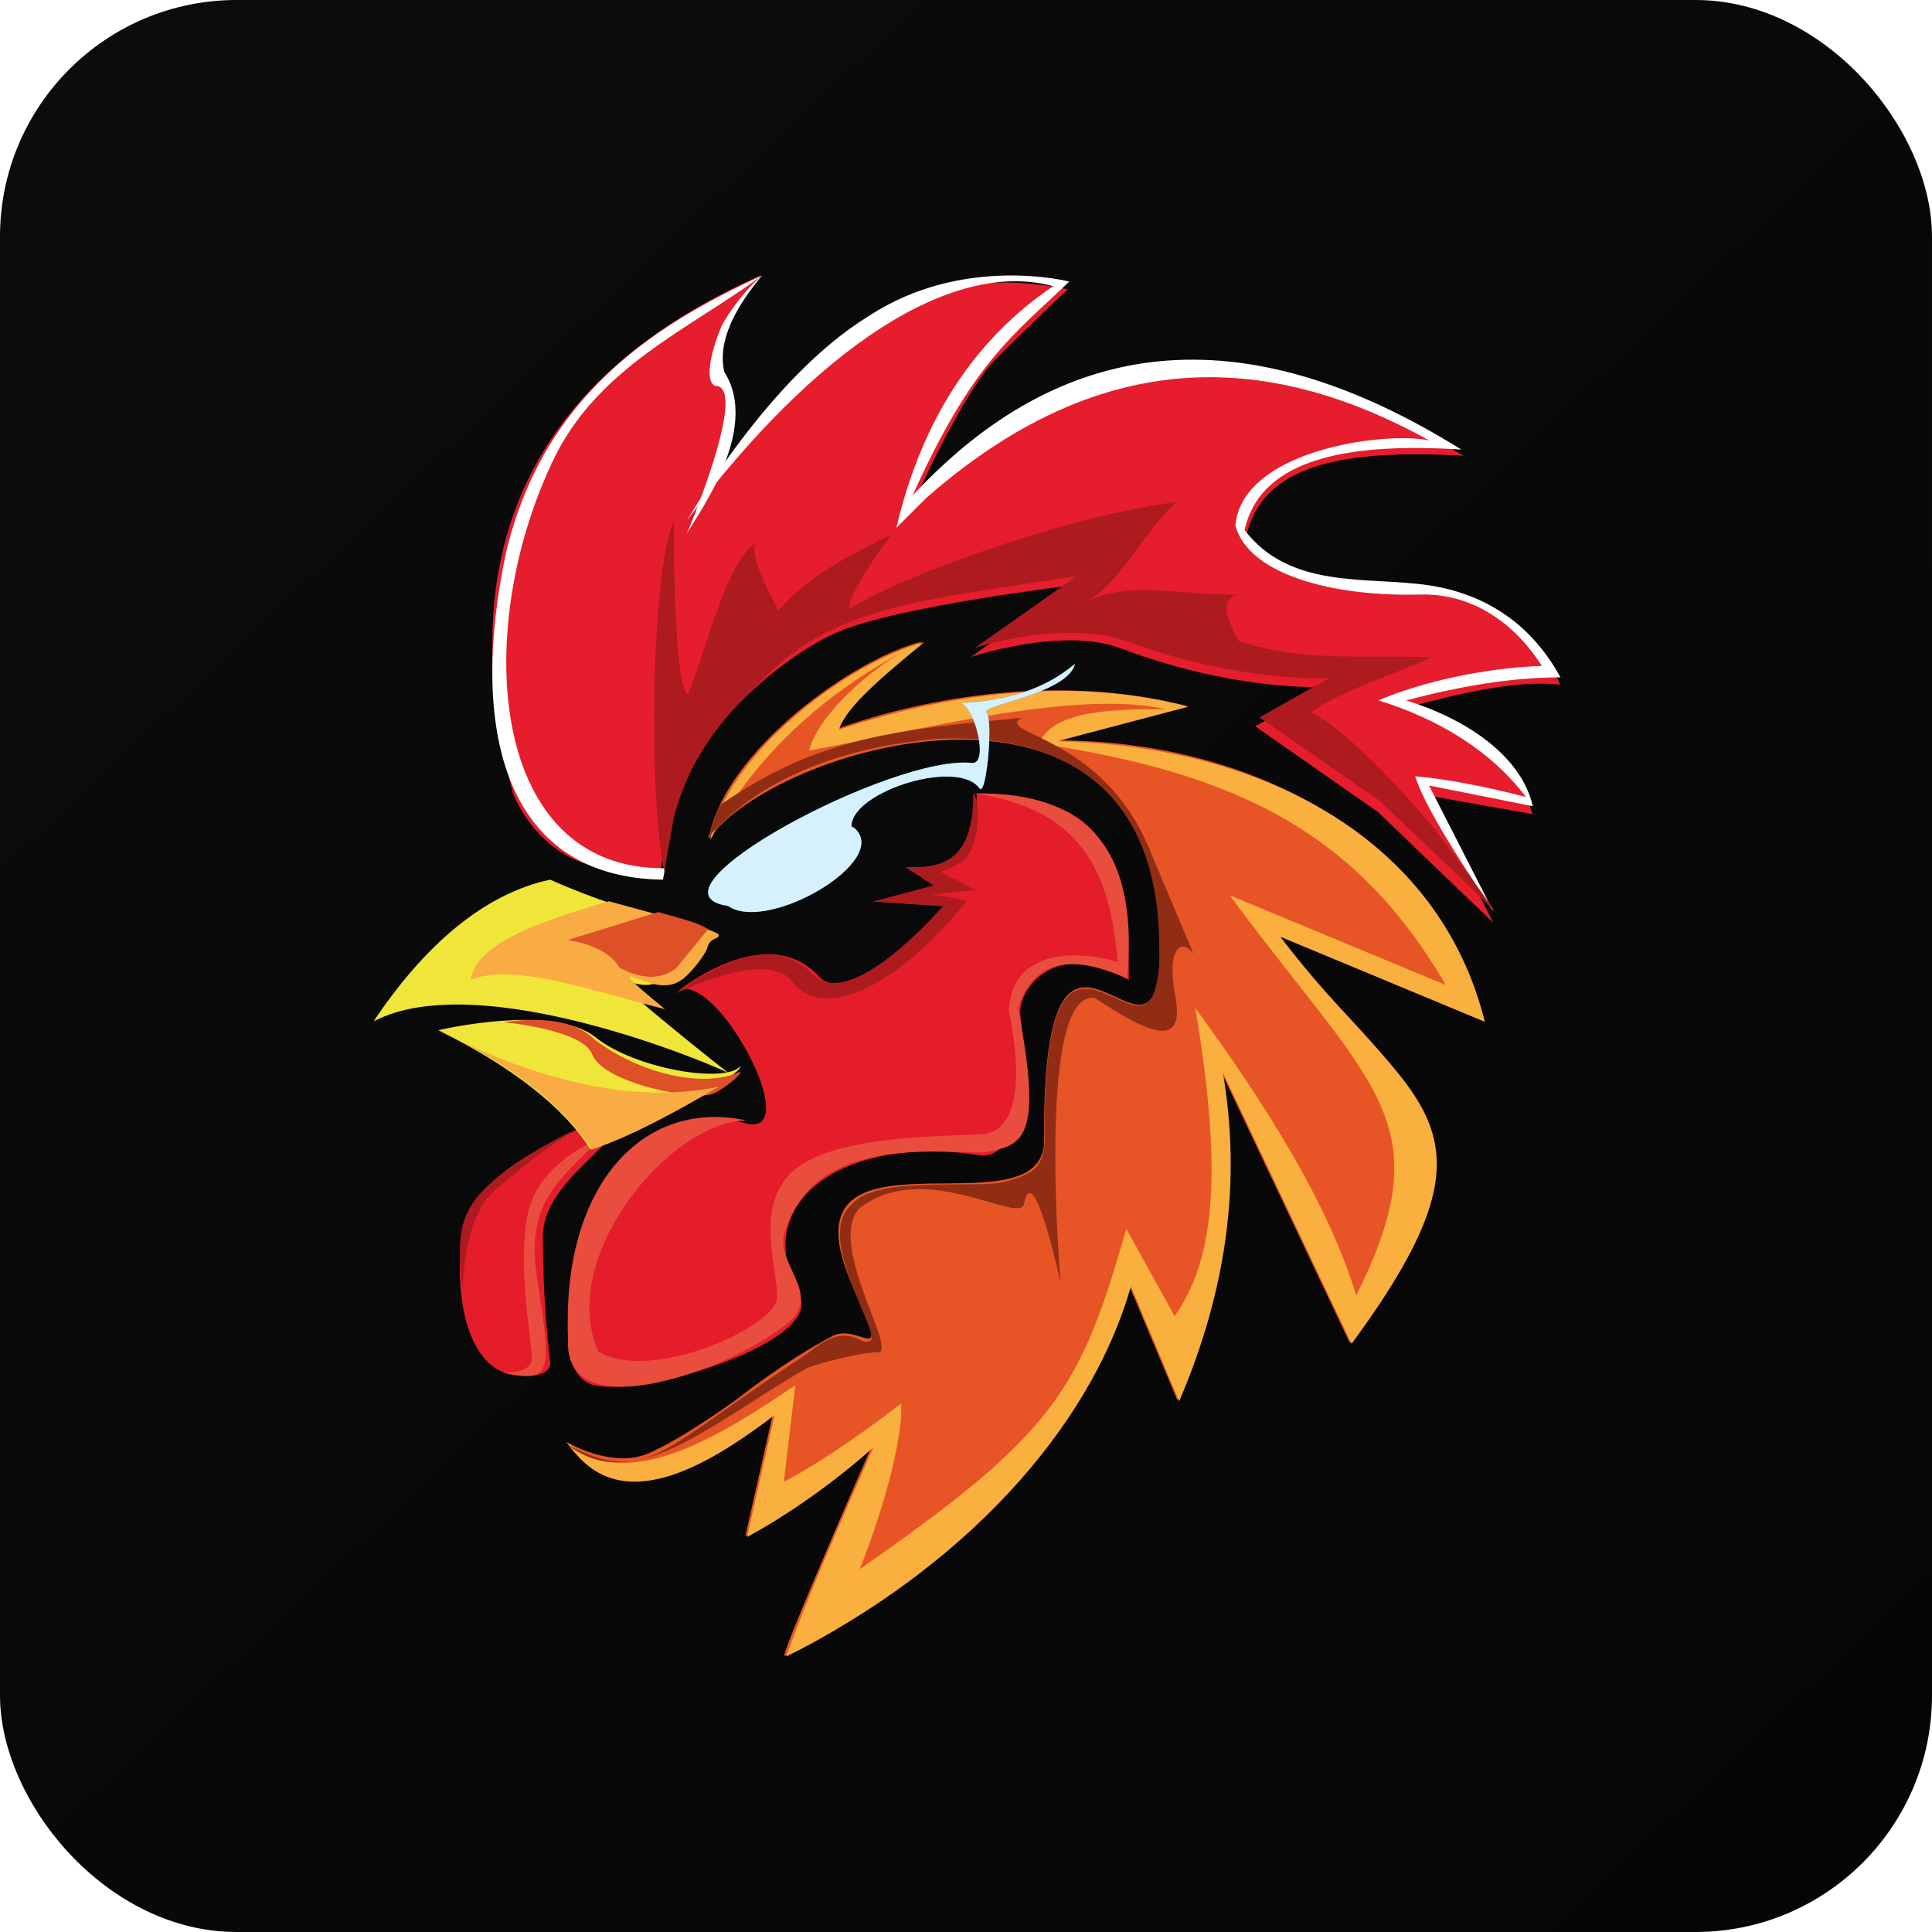 <svg width="49" height="49" viewBox="0 0 49 49" fill="none" xmlns="http://www.w3.org/2000/svg">
<rect width="49" height="49" rx="6" fill="url(#paint0_linear_153_15888)"/>
<path d="M13.011 20.122C11.369 13.847 13.597 9.508 19.285 6.986C19.285 6.986 17.761 8.628 18.465 9.684C19.168 10.739 17.35 13.437 17.35 13.437C20.165 9.039 22.863 6.459 27.085 7.338C27.085 7.338 26.323 8.042 25.267 9.097C24.387 9.977 23.156 12.792 23.156 12.792C23.566 12.322 24.035 11.912 24.505 11.502C28.082 8.57 32.304 8.628 37.113 11.56C34.005 11.384 32.011 11.795 31.6 13.613C31.6 13.613 32.128 14.961 35.295 14.903C38.461 14.903 39.576 17.365 39.576 17.365C38.52 17.248 37.171 17.541 35.647 17.952C37.289 18.421 38.403 19.242 38.872 20.649L36.233 20.18L37.875 23.405L34.943 20.591L31.835 18.421L33.594 17.424C33.594 17.424 31.366 17.541 28.551 16.486C28.492 16.486 29.841 16.955 28.375 16.427C26.909 15.899 24.622 16.662 24.622 16.662L27.202 14.844C27.202 14.844 22.804 15.372 21.279 16.017C19.755 16.662 17.878 18.48 17.409 19.652C16.94 20.825 16.94 21.412 16.881 21.529C16.823 21.646 16.705 22.291 16.705 22.291C16.705 22.291 16.06 22.35 14.77 21.881C13.48 21.412 13.011 20.122 13.011 20.122Z" fill="#E51D2C"/>
<path d="M17.97 21.285C18.378 19.011 21.701 16.678 23.391 16.27C23.391 16.27 21.351 17.844 21.234 18.486C23.508 17.669 26.889 17.086 30.095 17.903L26.773 18.777C32.019 18.777 36.566 21.46 37.616 25.893L32.427 23.735C33.243 25.135 36.683 27.642 36.391 29.742C36.1 31.842 34.234 34.058 34.234 34.058L30.97 27.176C31.786 31.842 29.862 35.516 29.862 35.516L28.638 32.6C27.064 38.432 20.01 42.106 19.894 41.99C19.835 41.873 22.109 36.682 22.109 36.682C22.109 36.682 19.777 38.665 18.903 38.957L19.602 35.866C17.562 37.382 15.638 38.374 14.355 36.566C14.355 36.566 15.521 37.266 16.454 36.857C17.387 36.449 18.728 35.458 18.728 35.458C18.728 35.458 19.894 34.525 21.118 33.883C21.817 33.533 22.634 34.816 21.642 32.658C19.602 28.109 26.481 31.433 26.481 28.925C26.423 20.819 29.687 28.809 29.396 23.502C28.988 16.153 19.602 18.952 17.97 21.285Z" fill="#E75526"/>
<path d="M17.179 25.15C18.114 24.506 20.509 28.95 18.873 28.482C17.238 28.014 15.485 29.417 15.134 30.294C14.784 31.171 13.674 34.913 15.134 35.147C16.595 35.381 20.859 33.977 20.275 32.867C18.932 30.353 21.619 28.774 24.832 29.3C26.058 29.476 26 26.494 25.883 25.793C25.766 25.091 26.818 23.747 28.629 24.857C28.687 20.18 26.701 20.356 24.773 20.122C24.773 21.291 24.364 22.051 23.079 21.993L23.78 22.46L22.261 22.87L24.014 22.986C24.014 22.986 21.736 25.617 20.801 24.799C19.457 23.279 17.179 25.15 17.179 25.15Z" fill="#E51D2A"/>
<path d="M15.743 28.058C13.832 29.107 12.1 29.807 11.741 31.09C11.443 33.306 12.04 34.764 13.055 34.88C14.07 34.997 13.951 34.53 13.951 34.53C13.951 34.53 13.772 33.189 13.772 31.498C13.652 29.865 16.042 28.991 15.743 28.058Z" fill="#E51D2A"/>
<path d="M12.758 34.807C14.045 35.098 13.989 34.807 13.597 32.25C13.373 30.448 14.213 29.925 15.221 28.878C15.221 28.878 13.933 29.343 13.486 30.448C13.038 31.61 13.486 33.994 13.486 34.401C13.541 34.866 12.758 34.807 12.758 34.807Z" fill="#E94D3E"/>
<path d="M14.674 28.605C14.443 28.719 14.212 28.947 14.155 28.947C14.097 28.947 13.057 29.745 12.538 30.201C12.018 30.657 11.787 31.57 11.729 32.71C11.671 31.797 11.44 30.885 12.422 30.03C12.942 29.517 13.866 29.004 14.674 28.605Z" fill="#AE1B1F"/>
<path d="M9.475 25.905C10.754 23.988 12.267 22.67 13.954 22.31C16.222 23.329 18.374 23.628 17.793 23.748C17.444 23.808 17.095 25.486 15.815 24.827C14.593 24.168 18.781 27.463 18.491 27.224C18.316 27.104 12.209 24.467 9.475 25.905Z" fill="#F0E63A"/>
<path d="M11.117 26.128C12.961 27.041 14.286 28.068 14.977 29.152C15.15 29.152 18.836 27.326 18.779 27.041C18.375 27.497 16.071 27.098 15.092 26.299C13.998 25.443 11.117 26.128 11.117 26.128Z" fill="#F0E63A"/>
<path d="M19.328 6.987C16.52 8.274 13.772 10.087 12.836 14.006C11.9 18.392 12.719 22.253 16.813 22.311L16.871 22.019C12.427 22.077 11.959 16.053 14.005 11.725C15.117 9.326 17.515 8.332 19.328 6.987Z" fill="white"/>
<path d="M19.328 6.987C18.933 7.464 18.145 8.479 18.37 9.435C19.328 10.927 17.581 13.196 17.412 13.554C17.412 13.554 18.933 9.972 18.201 9.793C17.863 9.793 17.976 9.017 18.314 8.241C18.652 7.644 19.102 7.166 19.328 6.987Z" fill="white"/>
<path d="M17.412 13.211C17.471 13.153 19.459 9.593 22.032 8.017C24.43 6.442 27.12 7.142 27.12 7.142C25.717 8.484 24.664 9.184 23.144 12.569C26.887 8.543 31.448 7.901 37.063 11.402C34.314 11.227 31.975 11.577 31.565 13.445C32.735 14.962 34.665 14.612 36.244 14.845C37.765 15.079 38.876 15.896 39.578 17.18C38.291 17.18 37.004 17.413 35.659 17.763C37.18 18.23 38.583 19.164 38.876 20.448L36.244 19.922L37.882 23.132C37.004 21.79 36.127 20.448 35.893 19.689C36.595 19.747 37.589 19.922 38.7 20.214C37.823 19.047 36.478 18.23 34.957 17.763C36.069 17.296 37.589 16.946 39.11 16.888C39.11 16.946 38.116 15.02 36.01 15.079C33.905 15.137 31.682 14.612 31.331 13.328C31.507 11.402 35.133 10.935 36.244 11.169C32.033 8.834 27.822 8.834 23.494 12.628L22.734 13.386C23.378 10.643 24.723 8.601 26.711 7.259C24.138 6.558 20.687 8.834 17.412 13.211Z" fill="white"/>
<path d="M16.855 22.133C16.444 20.253 16.503 14.554 17.09 13.203C17.09 13.732 17.09 17.374 17.442 17.609C17.912 16.552 18.381 14.319 19.145 13.79C19.027 14.202 19.615 15.2 19.732 15.494C20.495 14.613 21.435 14.143 22.609 13.555C22.374 13.849 21.435 15.2 21.552 15.435C22.844 14.613 27.072 13.085 29.831 12.733C29.009 13.497 28.363 14.848 27.541 15.259C28.657 14.73 29.831 15.083 31.358 15.083C30.888 15.259 31.182 15.788 31.417 16.258C33.002 16.787 34.411 16.61 36.29 16.669C35.762 16.963 33.883 17.55 33.237 18.079C34 18.314 36.114 20.605 36.643 21.369C37.23 22.133 37.934 23.132 37.934 23.132C36.936 22.133 35.468 20.782 34.999 20.312C34.47 19.959 32.885 18.843 31.945 18.197L33.707 17.198C33.707 17.198 31.593 17.315 28.892 16.375C27.13 15.612 24.723 16.434 24.723 16.434L27.307 14.613C23.49 15.2 21.2 15.377 19.438 17.139C18.147 18.373 17.501 19.254 17.09 20.723C16.972 21.487 16.914 21.604 16.855 22.133Z" fill="#AE1B1F"/>
<path d="M18.015 21.307C18.423 19.149 21.454 16.816 23.436 16.291C22.445 17.108 21.454 17.924 21.279 18.508C24.427 17.458 27.459 17.224 30.14 17.924L26.817 18.799C32.006 18.916 36.495 21.249 37.66 25.915L32.472 23.757C35.737 28.073 38.535 28.307 34.279 34.081L31.015 27.198C31.481 29.94 31.131 32.681 29.907 35.539L28.683 32.623C27.634 36.298 24.369 39.797 19.939 42.014C20.463 40.556 21.279 38.689 22.154 36.706C21.046 37.698 19.822 38.514 18.948 38.981L19.647 35.889C17.956 37.173 15.683 38.573 14.4 36.589C15.916 37.931 18.364 36.356 20.172 35.131L19.88 37.581C20.463 37.289 21.571 36.589 22.853 35.598C22.912 36.298 22.504 38.048 21.804 39.797C26.759 36.356 27.4 35.248 28.566 31.165L29.791 33.381C30.723 32.04 31.073 30.057 30.315 25.565C32.064 27.957 33.696 30.523 34.396 32.856C36.611 28.423 34.804 27.607 31.19 22.707L36.669 24.982C34.454 21.191 31.481 19.616 26.351 18.858C26.701 18.041 28.1 17.983 29.557 17.983C27.167 17.458 22.912 18.624 20.521 19.032C20.755 18.099 22.154 16.933 22.912 16.524C20.405 17.866 18.831 19.674 18.015 21.307Z" fill="#F9B03E"/>
<path d="M17.947 21.26C19.051 19.968 20.97 18.97 23.819 18.735C26.784 18.617 29.342 19.85 29.4 23.903C29.4 24.255 29.458 24.49 29.284 25.136C28.76 26.722 26.493 22.258 26.493 28.66C26.551 29.717 26.086 29.776 25.563 29.952C24.923 30.187 22.249 29.776 21.61 30.539C20.621 31.361 22.365 33.828 22.075 34.004C21.784 34.18 21.551 33.417 20.447 34.356C16.726 36.764 16.435 37.704 14.4 36.647C16.086 37.939 18.005 36.118 20.447 34.709C20.679 34.591 21.842 34.298 22.249 34.298C22.83 34.356 20.97 31.596 21.784 30.656C23.412 29.364 25.854 31.067 25.97 30.539C26.202 29.306 26.9 32.536 26.9 32.536C26.9 32.536 26.261 25.077 27.772 25.312C29.342 26.369 30.04 26.487 29.807 25.253C29.574 24.02 29.981 23.785 30.272 24.196C30.272 24.196 29.284 21.847 29.109 21.436C27.888 18.617 25.214 18.617 25.912 18.206C22.83 18.5 20.737 18.676 18.238 20.438L17.947 21.26Z" fill="#912D14"/>
<path d="M18.465 22.977C19.469 23.679 22.658 21.808 21.654 20.989C21.654 20.989 21.595 20.989 21.595 20.931C21.654 20.054 24.311 19.235 24.842 19.995C25.019 20.229 25.197 18.241 25.019 18.066C24.842 17.89 27.086 17.598 27.263 16.838C26.495 17.481 25.551 17.773 24.37 17.832C24.724 17.949 25.078 19.352 24.665 19.352C22.658 19.118 16.104 22.627 18.465 22.977Z" fill="#009FE3"/>
<path d="M24.703 20.123C27.761 20.065 28.879 21.747 28.585 24.822C27.703 24.416 26.291 24.01 25.821 25.576C26.468 28.941 25.938 29.057 24.938 29.231C23.586 29.231 20.586 28.825 19.881 31.32C19.704 32.19 21.057 32.944 19.704 33.756C18.293 34.8 14.235 36.251 14.411 33.93C14.235 30.101 16.293 27.839 18.939 28.419C16.999 28.419 14.117 31.9 15.175 34.278C16.528 35.09 19.645 33.64 19.704 32.944C19.763 32.248 19.116 30.681 20.057 29.753C20.998 28.825 23.645 28.825 24.88 28.767C26.115 28.709 25.762 26.446 25.585 25.634C25.644 24.706 26.173 24.474 26.468 24.358C27.173 24.068 28.349 24.358 28.349 24.416C28.173 22.328 27.585 20.529 24.703 20.123Z" fill="#E94D3E"/>
<path d="M17.137 25.201C19.455 23.509 20.347 24.442 20.704 24.792C21.714 25.551 23.914 22.983 23.914 22.983L22.131 22.867L23.676 22.458L22.963 21.991C23.973 22.05 24.687 21.758 24.687 20.124C24.746 20.066 24.984 21.058 24.509 21.758C24.39 21.933 23.855 22.108 23.855 22.108L24.746 22.575L23.617 22.692C23.617 22.692 24.568 22.808 24.509 22.867C22.606 25.201 20.823 25.843 20.109 24.909C19.455 24.034 17.137 25.201 17.137 25.201Z" fill="#AE1B1F"/>
<path d="M18.231 23.714C18.231 23.599 16.688 23.201 15.441 22.858C13.659 23.372 12.056 23.942 11.938 24.854C13.006 24.398 15.025 25.139 16.866 25.595C16.45 25.253 16.035 24.911 15.975 24.797C15.916 24.626 16.747 25.253 17.281 24.854C17.4 24.797 17.816 24.341 17.934 24.056C17.994 23.771 18.231 23.828 18.231 23.714Z" fill="#F8AC43"/>
<path d="M16.695 23.132L14.4 23.84C15.031 23.949 15.491 24.167 15.72 24.549C16.351 24.875 16.81 24.821 17.154 24.549L17.958 23.568C17.728 23.404 17.269 23.295 16.695 23.132Z" fill="#DE5028"/>
<path d="M18.085 27.74C18.259 27.678 18.78 27.302 18.78 27.177C17.854 27.615 16.233 27.239 15.075 26.362C14.554 25.861 13.744 25.798 12.76 25.924C12.76 25.924 14.786 26.112 15.017 26.738C15.307 27.49 17.68 27.928 18.085 27.74Z" fill="#DE5028"/>
<path d="M11.117 26.142C12.867 26.937 14.208 27.959 15.024 29.152C16.016 28.811 17.066 28.243 18.232 27.562C16.016 28.016 13.625 27.391 11.117 26.142Z" fill="#F8AC43"/>
<g filter="url(#filter0_f_153_15888)">
<path d="M18.465 22.977C19.469 23.679 22.658 21.808 21.654 20.989C21.654 20.989 21.595 20.989 21.595 20.931C21.654 20.054 24.311 19.235 24.842 19.995C25.019 20.229 25.197 18.241 25.019 18.066C24.842 17.89 27.086 17.598 27.263 16.838C26.495 17.481 25.551 17.773 24.37 17.832C24.724 17.949 25.078 19.352 24.665 19.352C22.658 19.118 16.104 22.627 18.465 22.977Z" fill="#D6F1FD"/>
</g>
<defs>
<filter id="filter0_f_153_15888" x="13.418" y="12.297" width="18.386" height="15.376" filterUnits="userSpaceOnUse" color-interpolation-filters="sRGB">
<feFlood flood-opacity="0" result="BackgroundImageFix"/>
<feBlend mode="normal" in="SourceGraphic" in2="BackgroundImageFix" result="shape"/>
<feGaussianBlur stdDeviation="2.27" result="effect1_foregroundBlur_153_15888"/>
</filter>
<linearGradient id="paint0_linear_153_15888" x1="1.483" y1="1.483" x2="46.225" y2="49" gradientUnits="userSpaceOnUse">
<stop stop-color="#0C0C0B"/>
<stop offset="1" stop-color="#050507"/>
</linearGradient>
</defs>
</svg>
